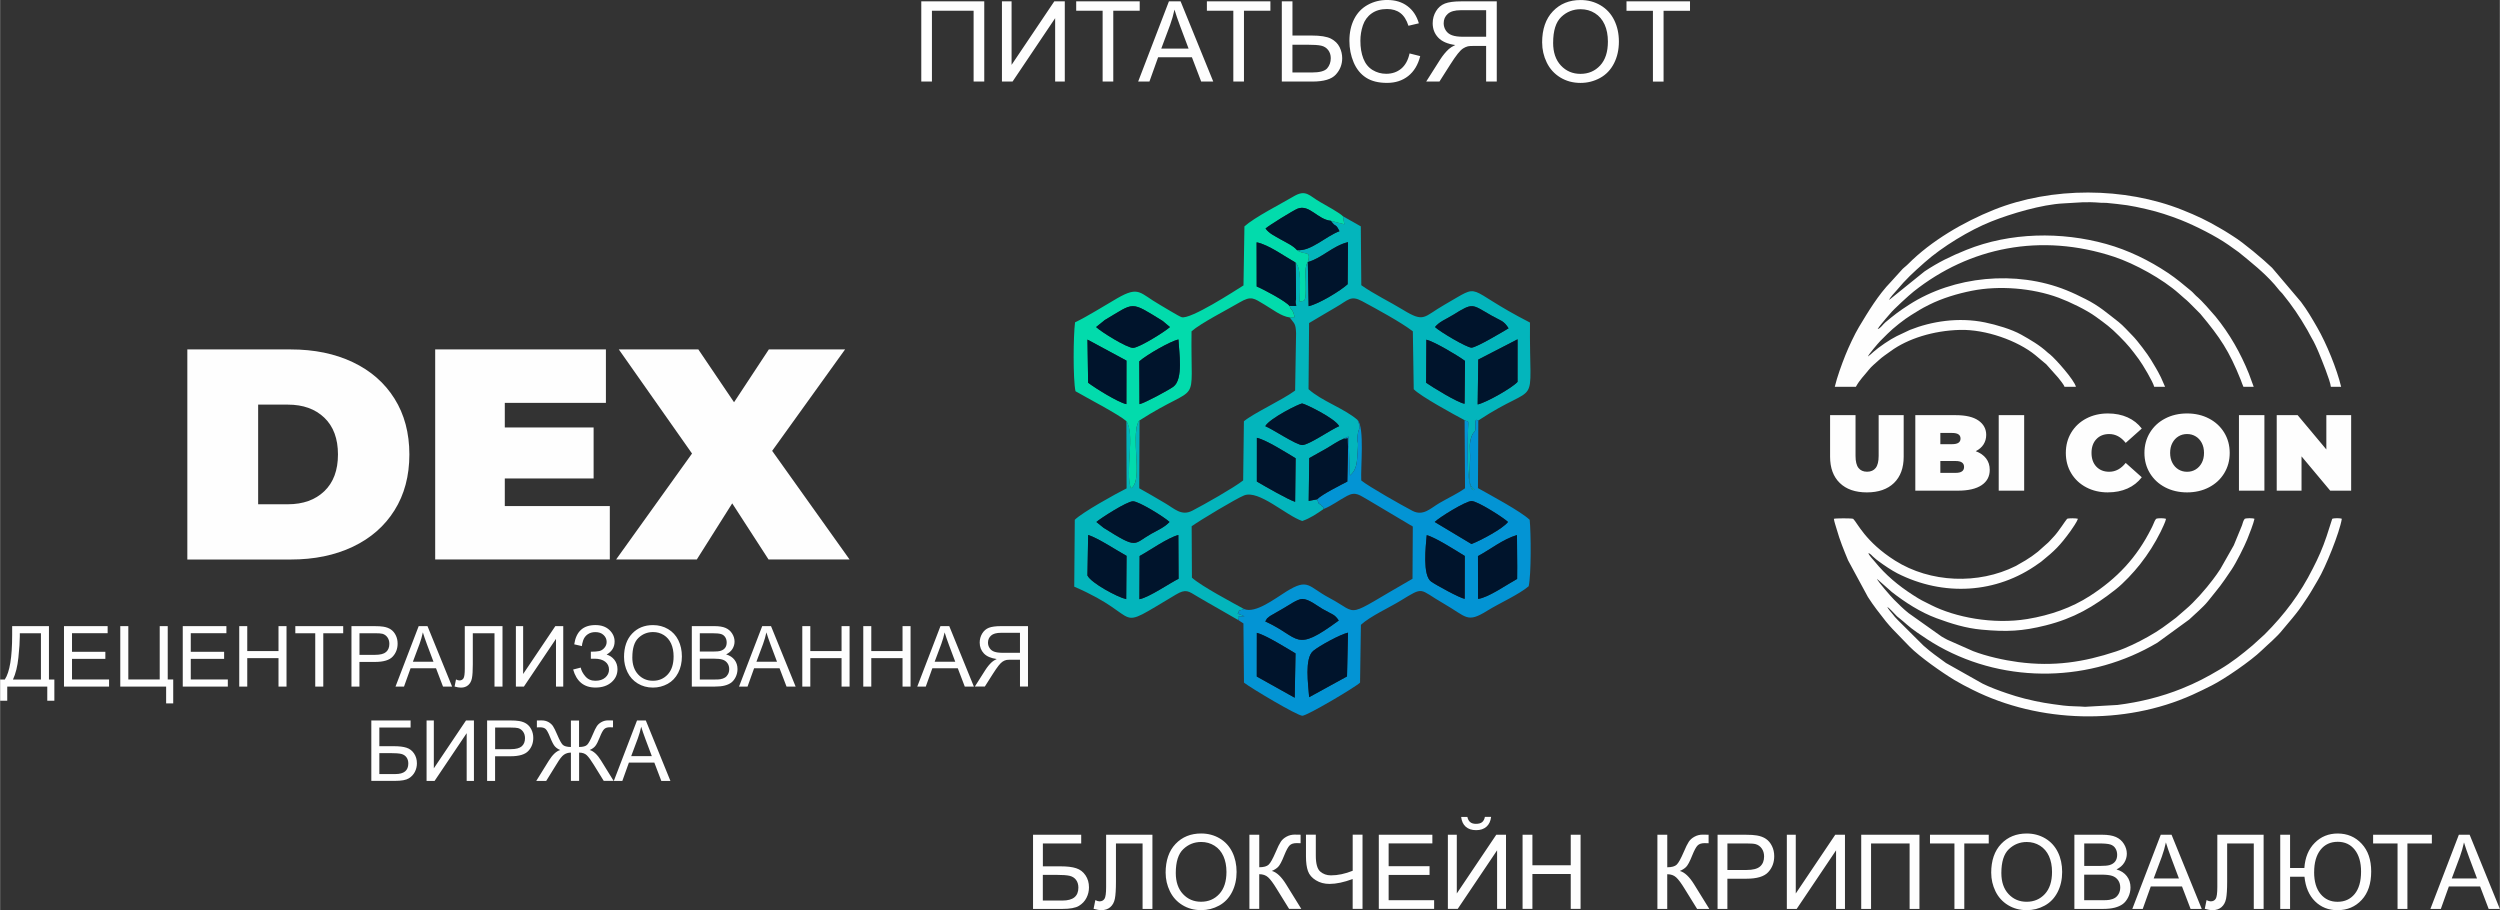<?xml version="1.0" encoding="UTF-8"?>
<!DOCTYPE svg PUBLIC "-//W3C//DTD SVG 1.1//EN" "http://www.w3.org/Graphics/SVG/1.1/DTD/svg11.dtd">
<!-- Creator: CorelDRAW -->
<svg xmlns="http://www.w3.org/2000/svg" xml:space="preserve" width="2.777in" height="1.011in" version="1.1" style="shape-rendering:geometricPrecision; text-rendering:geometricPrecision; image-rendering:optimizeQuality; fill-rule:evenodd; clip-rule:evenodd"
viewBox="0 0 1016.61 370.15"
 xmlns:xlink="http://www.w3.org/1999/xlink"
 xmlns:xodm="http://www.corel.com/coreldraw/odm/2003">
 <rect x="0" y="0" width="1016.61" height="370.15" fill="#333333" stroke="none"/>
 <defs>
  <style type="text/css">
   <![CDATA[
    .fil5 {fill:#FEFEFE}
    .fil3 {fill:#00142C}
    .fil2 {fill:#02DBAC}
    .fil1 {fill:#0394D4}
    .fil0 {fill:#03B5BC}
    .fil4 {fill:#FEFEFE;fill-rule:nonzero}
   ]]>
  </style>
 </defs>
 <g id="Layer_x0020_1">
  <g id="_2164604221440">
   <path class="fil0" d="M442.48 217.56c4.15,1.32 11.54,6.27 15.62,8.5l-0.14 17.6c-3.43,-0.72 -14.23,-6.51 -15.76,-9.6l0.29 -16.5zm20.93 8.56c4.01,-2.16 11.35,-7.39 15.75,-8.54l0.09 17.79c-3.61,1.79 -12.05,7.6 -15.92,8.32l0.08 -17.57zm-17.59 -13.84c1.43,-1.29 12.38,-8.41 14.9,-8.41 2.44,0.01 13.03,6.61 14.84,8.41 -1.91,2.09 -4.63,3.24 -7.41,4.8 -7.53,4.23 -5.25,6.47 -19.38,-2.42l-2.95 -2.38zm65.28 -34.22c3.88,0.87 11.78,5.94 15.76,8.31l-0.2 17.72c-3.02,-0.98 -12.34,-6.37 -15.57,-8.25l0.01 -17.78zm3.41 -4.75c1.73,-3.13 13.86,-9.23 15.04,-9.22 0.89,0.01 13.24,5.9 15.02,9.21 -3.36,1.36 -12.25,7.66 -15.02,7.68 -2.42,0.02 -12.04,-6.46 -15.04,-7.68zm65.52 -35.17c3.01,0.7 12.49,6.26 15.71,8.63l-0.18 17.42c-2.74,-0.38 -12.88,-6.62 -15.64,-8.54l0.1 -17.51zm37.08 -0.15l-0.01 17.31c-2.01,2.3 -12.49,8.33 -16.21,9.18l0.24 -18.25 15.97 -8.24zm-33.57 -4.99c1.83,-2.25 4.37,-3.09 7.32,-4.92 8.34,-5.15 7.48,-4.4 15.64,0.24 3.83,2.18 4.93,1.97 6.96,5.18 -2.01,1.21 -13.13,7.88 -15.07,7.87 -1.99,-0.01 -13.1,-6.63 -14.85,-8.38zm-51.72 -26.44c5.64,-1.51 10.21,-6.66 16.34,-8.09l-0.14 17.1c-2.81,2.6 -11.6,7.98 -15.87,8.94l-0.33 -17.96zm9.39 -16.77c2.05,3 1.76,0.68 3.48,4.23 -5.57,2.04 -11.77,8.37 -17.27,7.68 2.89,2.36 5.97,-0.26 4.41,4.86 -1.35,1.87 -0.87,5.52 -0.84,8.14 0.12,8.96 -0.36,7.34 -2.49,7.99 0.01,-4.21 0.76,-11.36 -0.9,-14.89 -0.06,-0.13 -0.33,-0.22 -0.38,-0.53 -0.05,-0.31 -0.27,-0.34 -0.41,-0.51 0.2,3.29 0.11,6.43 0.19,9.71 0.01,0.45 0.04,5.21 0.02,5.25 -0.84,2.93 2.01,2.79 -2.67,2.66 1.02,2.62 1.06,0.56 2.14,4.62l-2.04 0.1c1.82,2.62 2.44,2.17 2.59,6.44l-0.39 23.3c-5.38,3.94 -16.95,9.22 -20.83,12.49l-0.3 24.05c-3.71,2.95 -15.93,9.86 -20.7,12.32 -4.45,2.3 -7.27,-0.87 -11.15,-3.11 -3.52,-2.04 -7.17,-4.26 -10.41,-6.01l0.12 -27.6c-0.69,0.91 -0.5,0.34 -1.01,2.16 -0.86,3.01 0.07,-1.29 -0.32,1.63 -1.09,8.16 2.21,21.38 -2.18,23.83 -2.47,-6.99 1.84,-21.73 -1.84,-27.36l0.08 27.38c-4.31,2.14 -18.16,9.82 -21.07,12.79l-0.22 27.18c29.52,12.76 14.53,19.12 41.33,3.23 4.15,-2.46 5.07,-1.41 8.82,0.82 5.36,3.19 11.3,6.43 16.57,9.55 0.96,-2.44 -1.52,-1.31 2.53,-1.54 -4.7,-1.98 -2.18,-0.16 -2.31,-2.25l2.13 -0.7c-4.64,-2.57 -17.45,-9.34 -21.21,-12.77l-0.11 -20.91c3.65,-2.58 17.93,-11.16 21.28,-12.52 5.99,-2.44 17.03,8.12 23.69,10.39 3.31,-1.13 6.01,-3.01 8.74,-4.9 -0.67,-1.98 -0.2,-0.3 -1.03,-1.47 -1.59,-2.23 0.13,1.99 -1.7,-2.44l-3.39 0.64 0.23 -17.41c1.97,-1.16 5.04,-2.77 7.19,-4.04 2.21,-1.3 4.46,-2.89 6.82,-3.87l1.96 -0.88 0.54 15.87c3.07,-2.52 2.89,-5.66 3.25,-11.02 0.28,-4.08 -0.51,-1.64 -0.08,-5.41 0.41,-3.61 1.59,-2 -0.02,-6.16 -5.53,-4.79 -14.61,-7.67 -19.95,-12.53l0.23 -26.89c3.6,-2.08 7.13,-4.3 10.92,-6.45 5.05,-2.87 5.93,-4.98 10.65,-2.44 5.74,3.09 15.86,8.57 20.62,12.26l0.36 23.52c2.52,2.78 16.74,10.52 20.66,12.59 2.25,1.35 1.44,-1.33 1.29,7.43 -0.06,3.61 -0.6,22.52 2.75,20.92 -2.03,-1.49 -1.99,-2.89 -2,-6.02 -0.01,-2.59 0.22,-5.26 0.2,-7.92 -0.02,-3.02 -0.42,-4.82 0.55,-7.62 1.14,-3.26 1.91,-0.4 1.6,-6.32 0.17,-0.17 0.37,-0.84 0.42,-0.59l0.76 0.29c25.84,-17.07 20.71,-2.2 21.05,-39.85 -27.73,-14.18 -18.73,-16.4 -34.69,-7.29 -8.69,4.96 -8.11,7.52 -16.93,2.12 -5.27,-3.23 -11.8,-6.35 -16.98,-10.02l-0.2 -23.93 -7.26 -4.11 0.57 3.28 -5.48 -1.43z"/>
   <path class="fil1" d="M532.36 283.54c-0.33,-4.94 -1.99,-15.83 1.67,-18.84 2.55,-2.09 11.01,-6.71 14.14,-7.41l-0.41 17.8 -15.4 8.45zm-21.28 -26.17c3.73,0.93 12.45,6.45 15.73,8.36l-0.33 18.03 -15.43 -8.62 0.02 -17.77zm3.44 -4.64c1.28,-1.99 -0.01,-0.52 1.92,-2.18l5.48 -3.16c1.86,-1.02 5.64,-3.79 7.65,-3.79 2.64,-0.01 6.05,2.81 8.21,4.05 4.24,2.43 4.85,2.07 6.62,4.71 -18.32,13.47 -15.41,6.92 -29.88,0.38zm81.1 -9.19c-2.09,-0.35 -12,-5.82 -13.67,-7.04 -3.52,-2.58 -2.19,-14.24 -1.78,-18.86 3.25,0.73 12.48,6.61 15.49,8.47l-0.04 17.43zm5.4 -17.39c5.09,-2.7 10,-6.79 15.86,-8.56l0.1 12.98 -0.03 4.86c-3.59,1.95 -11.95,7.75 -15.9,8.13l-0.03 -17.41zm-17.6 -13.87c1.82,-1.84 12.56,-8.49 14.98,-8.51 2.45,-0.02 13.29,6.94 14.82,8.51 -2.11,2.76 -11.11,7.52 -14.84,8.97l-14.96 -8.97zm-36.99 -33.88c2.47,0.36 1.18,-1.85 1.76,3.26l-0.3 14.19c-2.4,1.25 -10.33,5.2 -12.31,7.23 1.83,4.43 0.11,0.21 1.7,2.44 0.83,1.16 0.36,-0.51 1.03,1.47 3.5,-1.43 5.89,-3.4 9.51,-5.33 3.63,-1.94 5.17,-0.13 8.83,1.85l17.04 10.14c0.08,-0.16 0.34,0.3 0.83,0.47l-0.12 21.26c-28.73,16.41 -20.87,14.64 -33.85,7.77 -8.68,-4.6 -8.39,-8.21 -17.53,-2.54 -4.62,2.87 -12.48,8.98 -17.09,7.09l-2.13 0.7c0.13,2.1 -2.39,0.27 2.31,2.25 -4.05,0.23 -1.57,-0.9 -2.53,1.54l2.06 1.36 0.22 24.07c2.88,2.24 21.61,13.43 23.75,13.47 1.87,0.03 21.48,-11.56 23.46,-13.47l0.35 -23.52c3.75,-3.45 11.56,-7.01 16.05,-9.76 9.92,-6.06 7.31,-4.79 17.56,1.1 9.54,5.49 9.43,8.13 17.84,2.9 4.87,-3.02 12.77,-6.52 16.78,-9.92 1.07,-4.87 0.94,-21.67 0.41,-27.01 -3.6,-3.45 -16.14,-10.14 -21.04,-12.9l0.14 -27.47 -0.76 -0.29c-0.04,-0.26 -0.25,0.42 -0.42,0.59 0.31,5.92 -0.46,3.06 -1.6,6.32 -0.97,2.8 -0.57,4.6 -0.55,7.62 0.02,2.66 -0.21,5.33 -0.2,7.92 0.01,3.13 -0.03,4.53 2,6.02 -3.35,1.6 -2.81,-17.31 -2.75,-20.92 0.15,-8.76 0.96,-6.09 -1.29,-7.43l0.17 27.71c-2.93,2.14 -6.69,3.84 -10.36,5.98 -3.72,2.16 -6.62,5.51 -11.08,3.17 -4.33,-2.28 -17.71,-9.83 -20.76,-12.32 -0.3,-5.4 1.4,-21.47 -1.48,-24.6 1.61,4.16 0.43,2.55 0.02,6.16 -0.43,3.77 0.36,1.33 0.08,5.41 -0.36,5.36 -0.18,8.5 -3.25,11.02l-0.54 -15.87 -1.96 0.88z"/>
   <path class="fil2" d="M463.37 164.37l-0.08 -17.42c2.81,-2.52 12.52,-8.15 15.91,-8.89 0.23,5.09 2.08,16.15 -2.08,19.21 -1.76,1.29 -11.45,6.56 -13.75,7.1zm-20.9 -8.71l-0.26 -17.55 15.85 8.54 -0.03 17.7c-3.4,-0.7 -12.68,-6.52 -15.56,-8.7zm6.76 -25.48c12.39,-7.31 10.14,-7.89 23.53,0.33l2.99 2.5c-1.99,1.84 -12.58,8.46 -15.01,8.46 -2.57,0 -13.23,-6.68 -15.01,-8.46l3.51 -2.83zm8.79 41.06c3.68,5.63 -0.62,20.37 1.84,27.36 4.39,-2.44 1.1,-15.67 2.18,-23.83 0.39,-2.92 -0.54,1.39 0.32,-1.63 0.52,-1.82 0.32,-1.25 1.01,-2.16 25.54,-16.37 20.69,-3.7 21.16,-36.24 3.69,-3.3 14.92,-9.01 19.43,-11.69 4.99,-2.96 5.94,-1.68 10.25,0.84 3.33,1.95 6.71,4.72 10.22,5.21l2.04 -0.1c-1.09,-4.06 -1.13,-2 -2.14,-4.62 -1.39,-1.82 -10.29,-6.62 -13.31,-7.87l-0.03 -17.96c4.66,0.81 12.01,6.11 15.8,8.21 0.14,0.17 0.36,0.2 0.41,0.51 0.05,0.3 0.32,0.4 0.38,0.53 1.66,3.54 0.91,10.69 0.9,14.89 2.13,-0.65 2.61,0.97 2.49,-7.99 -0.03,-2.62 -0.51,-6.27 0.84,-8.14 1.56,-5.13 -1.52,-2.5 -4.41,-4.86 -1.72,-1.95 -4.28,-2.97 -6.61,-4.33 -2.27,-1.33 -4.79,-2.44 -6.17,-4.44 1.37,-1.25 11.44,-7.46 13.07,-8.08 4.78,-1.82 8.05,4.39 13.5,4.95l5.48 1.43 -0.57 -3.28c-1.2,-1.3 -6.89,-4.44 -9.25,-5.78 -4.48,-2.54 -5.75,-5.3 -10.77,-2.32 -5.23,3.1 -15.87,8.48 -20.04,12.21l-0.38 24.01c-3.43,2.15 -21.67,14.03 -25.19,12.91 -1.17,-0.37 -7.03,-4 -8.89,-5.07 -8.23,-4.71 -8.26,-7.8 -17.32,-2.58 -5.59,3.22 -11.98,7.31 -17.11,9.76 -0.7,5.31 -0.86,23.02 0.18,28.01 4.49,2.63 17.46,9.35 20.69,12.15z"/>
   <path class="fil3" d="M463.37 164.37c2.29,-0.54 11.99,-5.81 13.75,-7.1 4.16,-3.06 2.31,-14.12 2.08,-19.21 -3.39,0.73 -13.1,6.37 -15.91,8.89l0.08 17.42z"/>
   <path class="fil3" d="M527.41 101.71c5.5,0.69 11.7,-5.63 17.27,-7.68 -1.72,-3.55 -1.42,-1.23 -3.48,-4.23 -5.46,-0.56 -8.72,-6.77 -13.5,-4.95 -1.63,0.62 -11.69,6.83 -13.07,8.08 1.38,2 3.89,3.11 6.17,4.44 2.33,1.36 4.89,2.38 6.61,4.33z"/>
   <path class="fil3" d="M445.72 133.01c1.78,1.78 12.44,8.46 15.01,8.46 2.43,0 13.03,-6.62 15.01,-8.46l-2.99 -2.5c-13.39,-8.22 -11.15,-7.64 -23.53,-0.33l-3.51 2.83z"/>
   <path class="fil3" d="M601.14 146.24l-0.24 18.25c3.72,-0.86 14.2,-6.88 16.21,-9.18l0.01 -17.31 -15.97 8.24z"/>
   <path class="fil3" d="M531.82 106.57l0.33 17.96c4.26,-0.96 13.05,-6.34 15.87,-8.94l0.14 -17.1c-6.13,1.43 -10.7,6.58 -16.34,8.09z"/>
   <path class="fil3" d="M524.34 124.39c4.68,0.13 1.83,0.27 2.67,-2.66 0.01,-0.04 -0.01,-4.8 -0.02,-5.25 -0.08,-3.28 0.01,-6.41 -0.19,-9.71 -3.79,-2.1 -11.14,-7.4 -15.8,-8.21l0.03 17.96c3.02,1.25 11.92,6.04 13.31,7.87z"/>
   <path class="fil3" d="M601.02 226.15l0.03 17.41c3.95,-0.37 12.31,-6.18 15.9,-8.13l0.03 -4.86 -0.1 -12.98c-5.86,1.77 -10.76,5.85 -15.86,8.56z"/>
   <path class="fil3" d="M463.42 226.12l-0.08 17.57c3.87,-0.72 12.31,-6.53 15.92,-8.32l-0.09 -17.79c-4.39,1.15 -11.74,6.38 -15.75,8.54z"/>
   <path class="fil3" d="M532.36 283.54l15.4 -8.45 0.41 -17.8c-3.13,0.69 -11.59,5.31 -14.14,7.41 -3.66,3.01 -2.01,13.9 -1.67,18.84z"/>
   <path class="fil3" d="M583.54 133.01c1.75,1.75 12.86,8.37 14.85,8.38 1.94,0.01 13.07,-6.66 15.07,-7.87 -2.03,-3.22 -3.14,-3.01 -6.96,-5.18 -8.15,-4.65 -7.3,-5.4 -15.64,-0.24 -2.95,1.82 -5.5,2.66 -7.32,4.92z"/>
   <path class="fil3" d="M514.52 252.73c14.46,6.54 11.56,13.09 29.88,-0.38 -1.77,-2.64 -2.38,-2.27 -6.62,-4.71 -2.16,-1.24 -5.57,-4.06 -8.21,-4.05 -2.01,0.01 -5.79,2.78 -7.65,3.79l-5.48 3.16c-1.93,1.66 -0.63,0.19 -1.92,2.18z"/>
   <path class="fil3" d="M442.2 234.06c1.53,3.09 12.33,8.88 15.76,9.6l0.14 -17.6c-4.08,-2.23 -11.47,-7.18 -15.62,-8.5l-0.29 16.5z"/>
   <path class="fil3" d="M511.09 195.84c3.22,1.89 12.55,7.28 15.57,8.25l0.2 -17.72c-3.98,-2.37 -11.88,-7.44 -15.76,-8.31l-0.01 17.78z"/>
   <path class="fil3" d="M579.93 155.66c2.76,1.92 12.9,8.15 15.64,8.54l0.18 -17.42c-3.22,-2.37 -12.7,-7.93 -15.71,-8.63l-0.1 17.51z"/>
   <path class="fil3" d="M595.62 243.55l0.04 -17.43c-3.01,-1.86 -12.23,-7.74 -15.49,-8.47 -0.4,4.62 -1.74,16.28 1.78,18.86 1.67,1.22 11.57,6.69 13.67,7.04z"/>
   <path class="fil3" d="M583.42 212.28l14.96 8.97c3.73,-1.45 12.74,-6.21 14.84,-8.97 -1.53,-1.57 -12.37,-8.53 -14.82,-8.51 -2.42,0.02 -13.15,6.67 -14.98,8.51z"/>
   <path class="fil3" d="M445.83 212.28l2.95 2.38c14.13,8.89 11.85,6.65 19.38,2.42 2.78,-1.56 5.5,-2.7 7.41,-4.8 -1.81,-1.8 -12.4,-8.4 -14.84,-8.41 -2.52,-0.01 -13.47,7.12 -14.9,8.41z"/>
   <path class="fil3" d="M514.51 173.32c2.99,1.21 12.62,7.69 15.04,7.68 2.77,-0.02 11.66,-6.32 15.02,-7.68 -1.78,-3.31 -14.13,-9.2 -15.02,-9.21 -1.18,-0.01 -13.31,6.09 -15.04,9.22z"/>
   <path class="fil3" d="M511.06 275.14l15.43 8.62 0.33 -18.03c-3.28,-1.92 -12.01,-7.43 -15.73,-8.36l-0.02 17.77z"/>
   <path class="fil3" d="M535.57 203.08c1.98,-2.03 9.91,-5.98 12.31,-7.23l0.3 -14.19c-0.58,-5.11 0.72,-2.91 -1.76,-3.26 -2.37,0.98 -4.61,2.57 -6.82,3.87 -2.15,1.27 -5.22,2.88 -7.19,4.04l-0.23 17.41 3.39 -0.64z"/>
   <path class="fil3" d="M442.47 155.66c2.88,2.17 12.16,8 15.56,8.7l0.03 -17.7 -15.85 -8.54 0.26 17.55z"/>
  </g>
  <path class="fil4" d="M374.62 0.55l25.61 0 0 32.62 -4.33 0 0 -28.8 -16.95 0 0 28.8 -4.33 0 0 -32.62zm32.8 0l3.92 0 0 25.83 17.37 -25.83 4.27 0 0 32.62 -3.92 0 0 -25.77 -17.32 25.77 -4.32 0 0 -32.62zm40.95 32.62l0 -28.8 -10.75 0 0 -3.83 25.83 0 0 3.83 -10.75 0 0 28.8 -4.33 0zm14.45 0l12.51 -32.62 4.75 0 13.28 32.62 -4.91 0 -3.77 -9.89 -13.74 0 -3.54 9.89 -4.58 0zm9.39 -13.4l11.12 0 -3.4 -9.04c-1.02,-2.75 -1.8,-5.02 -2.34,-6.81 -0.45,2.13 -1.05,4.22 -1.8,6.28l-3.58 9.58zm29.31 13.4l0 -28.8 -10.75 0 0 -3.83 25.83 0 0 3.83 -10.75 0 0 28.8 -4.33 0zm19.72 -32.62l4.33 0 0 13.9 7.77 0c3.63,0 6.26,0.43 7.89,1.27 1.63,0.85 2.79,2 3.51,3.45 0.71,1.46 1.06,2.96 1.06,4.5 0,2.53 -0.86,4.75 -2.58,6.64 -1.72,1.91 -4.91,2.86 -9.6,2.86l-12.38 0 0 -32.62zm4.33 28.93l7.88 0c3.2,0 5.28,-0.57 6.25,-1.7 0.96,-1.13 1.45,-2.51 1.45,-4.11 0,-1.3 -0.35,-2.41 -1.06,-3.32 -0.7,-0.91 -1.64,-1.5 -2.81,-1.77 -1.17,-0.27 -3.15,-0.4 -5.95,-0.4l-5.77 0 0 11.3zm47.63 -7.75l4.33 1.09c-0.9,3.55 -2.53,6.24 -4.88,8.1 -2.35,1.86 -5.22,2.79 -8.61,2.79 -3.51,0 -6.36,-0.71 -8.57,-2.15 -2.2,-1.43 -3.87,-3.5 -5.02,-6.21 -1.15,-2.72 -1.72,-5.63 -1.72,-8.74 0,-3.39 0.65,-6.36 1.94,-8.89 1.3,-2.53 3.14,-4.45 5.54,-5.76 2.39,-1.31 5.03,-1.97 7.9,-1.97 3.27,0 6.01,0.83 8.22,2.49 2.23,1.66 3.77,3.99 4.65,7l-4.24 1c-0.75,-2.37 -1.85,-4.1 -3.29,-5.18 -1.44,-1.09 -3.24,-1.63 -5.42,-1.63 -2.5,0 -4.59,0.6 -6.27,1.8 -1.68,1.2 -2.86,2.82 -3.54,4.84 -0.68,2.03 -1.02,4.12 -1.02,6.27 0,2.77 0.4,5.19 1.21,7.26 0.81,2.07 2.06,3.61 3.76,4.64 1.7,1.03 3.54,1.53 5.52,1.53 2.41,0 4.45,-0.7 6.12,-2.09 1.67,-1.4 2.8,-3.46 3.39,-6.21zm35.46 11.44l0 -32.62 -14.46 0c-2.91,0 -5.11,0.3 -6.62,0.88 -1.51,0.59 -2.72,1.62 -3.62,3.1 -0.9,1.48 -1.36,3.12 -1.36,4.91 0,2.32 0.75,4.27 2.25,5.85 1.5,1.59 3.8,2.59 6.93,3.02 -1.15,0.55 -2.01,1.09 -2.61,1.63 -1.26,1.15 -2.45,2.6 -3.57,4.34l-5.64 8.89 5.39 0 4.31 -6.79c1.25,-1.97 2.29,-3.46 3.11,-4.5 0.82,-1.04 1.55,-1.76 2.19,-2.18 0.64,-0.41 1.3,-0.7 1.97,-0.87 0.49,-0.1 1.28,-0.15 2.4,-0.15l5 0 0 14.49 4.33 0zm-4.33 -18.22l-9.26 0c-1.97,0 -3.51,-0.2 -4.62,-0.62 -1.11,-0.4 -1.95,-1.06 -2.52,-1.96 -0.58,-0.9 -0.86,-1.87 -0.86,-2.92 0,-1.54 0.55,-2.82 1.67,-3.81 1.12,-0.99 2.88,-1.49 5.29,-1.49l10.31 0 0 10.8zm22.78 2.35c0,-5.41 1.46,-9.64 4.37,-12.7 2.91,-3.06 6.66,-4.59 11.26,-4.59 3.01,0 5.72,0.72 8.15,2.16 2.42,1.44 4.26,3.44 5.53,6.01 1.27,2.57 1.91,5.48 1.91,8.74 0,3.3 -0.67,6.27 -2,8.87 -1.34,2.61 -3.23,4.59 -5.67,5.92 -2.45,1.34 -5.1,2.01 -7.93,2.01 -3.08,0 -5.82,-0.74 -8.24,-2.22 -2.41,-1.48 -4.25,-3.5 -5.5,-6.07 -1.25,-2.56 -1.87,-5.27 -1.87,-8.13zm4.47 0.08c0,3.93 1.06,7.02 3.17,9.27 2.11,2.26 4.76,3.39 7.95,3.39 3.25,0 5.91,-1.14 8.02,-3.42 2.1,-2.28 3.14,-5.51 3.14,-9.71 0,-2.65 -0.45,-4.97 -1.34,-6.94 -0.9,-1.97 -2.21,-3.51 -3.93,-4.59 -1.73,-1.09 -3.67,-1.63 -5.82,-1.63 -3.05,0 -5.68,1.05 -7.88,3.14 -2.2,2.1 -3.3,5.59 -3.3,10.49zm40.59 15.8l0 -28.8 -10.75 0 0 -3.83 25.83 0 0 3.83 -10.75 0 0 28.8 -4.33 0z"/>
  <g id="_2164604251776">
   <path class="fil5" d="M952.37 211c-0.7,-0.35 -3.27,-0.33 -3.94,0l-2.29 7.12c-0.78,2.37 -1.62,4.48 -2.57,6.73 -0.95,2.26 -1.93,4.16 -3,6.29 -5.11,10.22 -11.45,18.69 -19.62,26.86l-4.87 4.43c-4.32,3.65 -8.45,6.93 -13.39,9.85 -5.26,3.12 -9.48,5.37 -15.47,7.78 -8.26,3.32 -17.07,5.51 -26.13,6.64l-13.17 0.75c-2.71,-0.23 -6.03,-0.16 -8.78,-0.51 -6.23,-0.79 -9.6,-1.28 -15.78,-2.82 -2.59,-0.64 -4.74,-1.34 -7.15,-2.14 -3.02,-1.01 -7.2,-2.56 -9.98,-3.96l-14.87 -8.38c-3.63,-2.67 -5.91,-4.19 -9.18,-7.09l-10.48 -10.44c-0.39,-0.49 -0.72,-0.71 -1.13,-1.2 -0.37,-0.44 -0.68,-0.86 -1.03,-1.3 -0.53,-0.66 -1.87,-2.11 -2.06,-2.82 1.08,0.72 2.73,2.64 3.77,3.67 0.46,0.46 0.49,0.45 1.01,0.85 2.47,1.92 3.73,3.41 7.21,5.81 3.22,2.21 5.6,3.84 9.08,5.79 27.58,15.43 61.87,14.49 88.79,-1.54l12.91 -9.4c2.33,-2.22 5.72,-5.05 7.65,-7.46 5.21,-6.53 4.75,-5.67 9.63,-12.91 1.83,-2.72 5.18,-9.39 6.34,-12.26 0.85,-2.09 2.57,-6.49 2.94,-8.34 -0.69,-0.34 -3.29,-0.33 -3.97,0 -0.62,0.79 -0.78,1.67 -1.12,2.7l-3.32 8.07 -5.47 9.64c-0.99,1.54 -1.97,2.89 -3.08,4.36 -2.79,3.72 -7.43,9.04 -10.99,12.02l-3.99 3.45c-4.24,3.16 -6.38,4.93 -11.35,7.71 -3.98,2.23 -8.66,4.55 -13.06,6 -13.05,4.32 -25.18,6.23 -39.71,4.31 -5.84,-0.77 -12.93,-2.36 -18.33,-4.44l-10.48 -4.63c-0.88,-0.44 -1.58,-0.87 -2.39,-1.33l-13.46 -9.55c-2.27,-1.82 -3.91,-3.51 -5.9,-5.48 -1.1,-1.09 -6.65,-7.43 -6.91,-8.43l6.04 5.35c5.44,4.25 11.67,8.26 18.16,10.66 5.94,2.19 11.84,4.06 18.35,4.66 10.26,0.95 16.59,0.65 26.11,-1.74 11.47,-2.89 19.38,-7.52 28.39,-14.6 3.32,-2.61 7.28,-6.86 9.96,-10.26 3.34,-4.25 5.98,-8.44 8.38,-13.24 0.6,-1.2 2,-4.18 2.18,-5.23 -0.72,-0.3 -3.3,-0.36 -4.04,0 -0.5,0.62 -0.75,1.23 -1.01,1.89 -0.33,0.83 -0.6,1.33 -0.96,2.06 -5.93,11.83 -13.88,20.25 -24.92,27.38 -7.47,4.83 -16.11,7.86 -25.45,9.41 -14.1,2.33 -29.46,-0.77 -39.12,-5.65 -3.53,-1.78 -4,-1.89 -7.48,-4.14 -5.86,-3.78 -11.09,-8.11 -15.49,-13.56 -0.67,-0.83 -2.33,-2.47 -2.59,-3.45 0.98,0.26 1.44,1.11 2.23,1.73 0.46,0.36 0.58,0.53 0.99,0.86 0.37,0.3 0.83,0.62 1.2,0.9 1.8,1.35 5.16,3.61 7.36,4.73 18.65,9.46 40.33,8.35 57.35,-3.93 0.5,-0.36 0.77,-0.49 1.23,-0.87 5.44,-4.4 7.51,-6.42 11.83,-12.35 0.83,-1.14 2.66,-3.86 3.04,-5.02 -0.54,-0.25 -3.8,-0.31 -4.41,0 -0.7,0.74 -3.49,5.24 -5.45,7.27 -1.33,1.37 -1.9,2.19 -3.12,3.16l-3.32 2.96c-1.73,1.36 -3.15,2.39 -5.06,3.54l-3.98 2.29c-15.17,7.59 -34.7,6.83 -49.01,-2.2 -12.16,-7.68 -15.38,-15.44 -17.07,-17.01 -0.54,-0.27 -7.32,-0.26 -7.85,0 0.18,1.27 0.74,2.81 1.16,4.28 1.28,4.52 2.85,8.32 4.61,12.58l8.08 14.93c2.51,3.91 4.53,6.36 7.29,9.91 0.91,1.17 1.75,2.01 2.71,3.1l6.97 7.2c4.1,4.15 13.26,10.58 18.26,13.58 2.45,1.47 4.77,2.66 7.41,3.98 27.02,13.52 61.61,14.48 89.32,2.01 1.31,-0.59 2.69,-1.22 3.95,-1.85 1.31,-0.65 2.5,-1.25 3.88,-1.93 5.34,-2.67 16.12,-10.16 20.24,-14.16 2.58,-2.51 6.32,-5.53 8.76,-8.67l3.82 -4.55c0.47,-0.59 0.86,-1.06 1.35,-1.67 1.76,-2.16 3.23,-4.44 4.81,-6.81 1.6,-2.39 2.79,-4.66 4.28,-7.11 3.04,-5.04 8.79,-19.24 9.68,-24.82z"/>
   <path class="fil5" d="M746.11 157.3l8.6 0c1.64,-2.99 3.53,-4.69 5.21,-6.86 1.14,-1.47 2.77,-2.71 4.14,-3.99 1.37,-1.29 3.24,-2.49 4.76,-3.61 6.99,-5.15 17.49,-8.4 28.22,-8.67 10.54,-0.27 23.41,4.38 30.58,10.2l4.55 3.82 4.82 5.41c0.61,0.8 2.32,2.82 2.56,3.7l4.65 0.01c-0.66,-2.77 -8.15,-11.19 -10.53,-13.17 -0.47,-0.39 -0.55,-0.38 -1.03,-0.82 -3.12,-2.91 -7,-5.15 -10.68,-7.22 -3.89,-2.19 -10.14,-4.03 -14.77,-4.98 -10.75,-2.2 -21.73,-0.45 -30.52,3.06l-5.37 2.54c-2.65,1.3 -7.26,4.43 -9.43,6.37 -0.72,0.64 -1.51,1.41 -2.27,1.91 0.22,-0.81 4.24,-5.52 5.05,-6.34 1.03,-1.02 1.89,-1.87 2.91,-2.9 2.4,-2.41 6.83,-5.91 9.6,-7.6 3.12,-1.89 3.68,-2.39 7.38,-4.24 5.3,-2.65 11.49,-4.51 17.34,-5.67 11.06,-2.2 24.62,-1.13 35.32,2.84 4.51,1.68 11.34,4.96 15.21,7.8 4.04,2.97 5.62,4.01 9.4,7.8 3.71,3.71 5,5.4 7.99,9.44 1.54,2.07 5.76,9.17 6.24,11.18l4.42 0c-0.61,-1.24 -1.05,-2.56 -1.7,-3.86 -1.65,-3.3 -2.34,-4.26 -4.03,-7.12 -1.28,-2.17 -5.55,-7.86 -7.45,-9.75 -1.76,-1.75 -3.86,-4.19 -5.74,-5.65 -4.57,-3.54 -7.9,-6.54 -13.46,-9.32 -2.69,-1.35 -4.91,-2.44 -7.79,-3.6 -20.49,-8.25 -45.8,-5.74 -63.9,5.89 -4.21,2.71 -6.07,4.16 -9.74,7.23 -0.95,0.8 -1.9,2.4 -3.09,2.72 0.63,-1.2 2.36,-3.02 3.25,-4.19 0.59,-0.77 1.07,-1.14 1.73,-1.99 1.42,-1.84 7.93,-7.73 9.69,-9.13 22.65,-17.96 51.67,-23.97 81.46,-14.12 8.44,2.79 19.78,9.05 26.41,14.96l2.1 1.85c0.84,0.71 1.18,0.97 1.97,1.75 0.67,0.68 1.18,1.18 1.86,1.86l2.78 2.8c8.13,9.72 11.71,15.12 16.41,26.82 0.36,0.91 0.72,2.08 1.1,2.85l4.18 -0.01 -1.93 -5.26c-3.36,-8.4 -7.89,-16.34 -13.61,-23.34 -1.26,-1.54 -6.01,-6.86 -7.14,-7.73 -1.09,-0.84 -1.84,-1.89 -2.72,-2.62 -3.02,-2.52 -6.12,-5.12 -9.41,-7.32 -7.68,-5.14 -16.22,-9.31 -25.15,-11.8 -18.25,-5.1 -39.09,-4.78 -56.88,2.39 -6.35,2.56 -11.35,4.99 -17.03,8.76l-14.41 11.62c0.25,-0.93 2.36,-3.09 2.95,-3.79 4.25,-5.05 6.57,-7.1 11.51,-11.5 7.16,-6.38 18.34,-13.15 27.07,-16.62 8.06,-3.21 20.65,-6.95 29.36,-7.37 6.59,-0.32 8.64,-0.79 15.35,-0.25 0.75,0.06 1.52,-0.04 2.28,0.05 2.76,0.3 5.55,0.53 8.34,0.96 4.04,0.62 11.04,2.23 14.85,3.51 2.45,0.82 4.65,1.55 6.86,2.44 5.99,2.39 14.22,6.52 19.52,10.22 0.47,0.33 0.9,0.64 1.36,0.97l2.72 1.93c5.07,4.13 10.19,8.18 14.54,13.12l2.1 2.54c0.41,0.49 0.74,0.71 1.13,1.19 4.13,5.1 6.93,9.23 10.2,14.9 0.56,0.97 1.05,2.04 1.63,3.02 0.56,0.96 1.14,1.97 1.61,3.04 0.5,1.12 0.97,2.08 1.43,3.22 0.93,2.28 4.63,11.22 4.85,13.73l4.18 0c-1.74,-7.29 -5.95,-17.59 -9.75,-24.17 -2.15,-3.73 -4,-6.93 -6.59,-10.38l-11.73 -13.84c-3.59,-3.45 -11.67,-10.26 -15.79,-12.8 -0.68,-0.42 -1.11,-0.69 -1.7,-1.09 -1.23,-0.82 -2.26,-1.39 -3.62,-2.19 -5.57,-3.27 -9.5,-5.1 -15.34,-7.44 -23.5,-9.4 -53.21,-9.51 -76.73,-0.07 -12.24,4.91 -25.5,12.6 -34.87,22.07 -1.01,1.03 -2,1.59 -2.88,2.7l-4.09 4.51c-5.14,5.28 -9.25,12.13 -13,18.37 -1.76,2.93 -4.18,8.09 -5.52,11.45 -1.57,3.94 -3.34,8.78 -4.32,12.87z"/>
   <path class="fil4" d="M759.18 200.25c-4.71,0 -8.38,-1.27 -11.01,-3.82 -2.63,-2.55 -3.95,-6.11 -3.95,-10.71l0 -16.89 10.35 0 0 16.58c0,2.25 0.4,3.89 1.21,4.91 0.8,1.02 1.97,1.53 3.49,1.53 1.52,0 2.68,-0.51 3.49,-1.53 0.8,-1.02 1.21,-2.66 1.21,-4.91l0 -16.58 10.18 0 0 16.89c0,4.59 -1.32,8.16 -3.95,10.71 -2.63,2.54 -6.3,3.82 -11.01,3.82zm44.27 -16.76c1.81,0.67 3.22,1.65 4.21,2.94 0.99,1.29 1.49,2.84 1.49,4.65 0,2.69 -1.11,4.77 -3.33,6.25 -2.22,1.48 -5.44,2.22 -9.65,2.22l-17.29 0 0 -30.71 16.41 0c4.1,0 7.19,0.73 9.28,2.19 2.09,1.46 3.14,3.41 3.14,5.84 0,1.43 -0.36,2.72 -1.08,3.86 -0.72,1.14 -1.78,2.06 -3.18,2.76zm-14.39 -7.41l0 4.56 4.83 0c2.25,0 3.38,-0.76 3.38,-2.28 0,-1.52 -1.13,-2.28 -3.38,-2.28l-4.83 0zm6.23 16.23c2.28,0 3.42,-0.8 3.42,-2.41 0,-1.61 -1.14,-2.41 -3.42,-2.41l-6.23 0 0 4.83 6.23 0zm17.51 -23.47l10.35 0 0 30.71 -10.35 0 0 -30.71zm44.4 31.41c-3.25,0 -6.17,-0.68 -8.77,-2.04 -2.6,-1.36 -4.64,-3.26 -6.12,-5.7 -1.48,-2.44 -2.22,-5.21 -2.22,-8.31 0,-3.1 0.74,-5.87 2.22,-8.31 1.48,-2.44 3.52,-4.34 6.12,-5.7 2.6,-1.36 5.53,-2.04 8.77,-2.04 2.98,0 5.65,0.53 7.99,1.58 2.34,1.05 4.27,2.57 5.79,4.56l-6.54 5.83c-1.9,-2.4 -4.14,-3.6 -6.71,-3.6 -2.16,0 -3.91,0.69 -5.22,2.08 -1.32,1.39 -1.97,3.25 -1.97,5.59 0,2.34 0.66,4.2 1.97,5.59 1.32,1.39 3.06,2.08 5.22,2.08 2.57,0 4.81,-1.2 6.71,-3.6l6.54 5.84c-1.52,1.99 -3.45,3.51 -5.79,4.56 -2.34,1.05 -5,1.58 -7.99,1.58zm32.2 0c-3.3,0 -6.27,-0.69 -8.91,-2.06 -2.63,-1.37 -4.69,-3.28 -6.19,-5.72 -1.49,-2.44 -2.24,-5.2 -2.24,-8.27 0,-3.07 0.75,-5.83 2.24,-8.27 1.49,-2.44 3.55,-4.35 6.19,-5.72 2.63,-1.37 5.6,-2.06 8.91,-2.06 3.31,0 6.27,0.69 8.91,2.06 2.63,1.37 4.69,3.28 6.19,5.72 1.49,2.44 2.24,5.2 2.24,8.27 0,3.07 -0.75,5.83 -2.24,8.27 -1.49,2.44 -3.55,4.35 -6.19,5.72 -2.63,1.37 -5.6,2.06 -8.91,2.06zm0 -8.38c1.29,0 2.45,-0.31 3.49,-0.94 1.04,-0.63 1.86,-1.52 2.48,-2.68 0.62,-1.16 0.92,-2.51 0.92,-4.06 0,-1.55 -0.31,-2.9 -0.92,-4.06 -0.61,-1.15 -1.44,-2.05 -2.48,-2.67 -1.04,-0.63 -2.2,-0.94 -3.49,-0.94 -1.29,0 -2.45,0.31 -3.49,0.94 -1.04,0.63 -1.86,1.52 -2.48,2.67 -0.62,1.16 -0.92,2.51 -0.92,4.06 0,1.55 0.31,2.9 0.92,4.06 0.61,1.15 1.44,2.05 2.48,2.68 1.04,0.63 2.2,0.94 3.49,0.94zm21.1 -23.03l10.35 0 0 30.71 -10.35 0 0 -30.71zm45.63 0l0 30.71 -8.51 0 -11.67 -13.95 0 13.95 -10.09 0 0 -30.71 8.51 0 11.67 13.95 0 -13.95 10.09 0z"/>
  </g>
  <path class="fil4" d="M76.13 142.11l42.1 0c9.52,0 17.92,1.73 25.2,5.19 7.28,3.46 12.94,8.4 16.96,14.83 4.03,6.43 6.04,13.99 6.04,22.7 0,8.7 -2.01,16.27 -6.04,22.7 -4.03,6.43 -9.68,11.37 -16.96,14.83 -7.28,3.46 -15.68,5.19 -25.2,5.19l-42.1 0 0 -85.42zm40.88 62.97c6.18,0 11.13,-1.77 14.83,-5.31 3.7,-3.54 5.55,-8.52 5.55,-14.95 0,-6.43 -1.85,-11.41 -5.55,-14.95 -3.7,-3.54 -8.64,-5.31 -14.83,-5.31l-12.08 0 0 40.51 12.08 0zm130.94 0.73l0 21.72 -71.02 0 0 -85.42 69.43 0 0 21.72 -41.12 0 0 10.01 36.12 0 0 20.74 -36.12 0 0 11.23 42.71 0zm64.55 21.72l-14.77 -22.82 -14.4 22.82 -32.82 0 30.87 -43.08 -29.77 -42.34 32.34 0 14.52 21.48 14.15 -21.48 31 0 -29.65 41.25 31.48 44.17 -32.95 0z"/>
  <path class="fil4" d="M4.88 254.65l14.97 0 0 21.7 2.2 0 0 8.62 -2.88 0 0 -5.73 -16.28 0 0 5.73 -2.88 0 0 -8.62 1.89 0c1.99,-2.99 2.99,-9.03 2.99,-18.11l0 -3.59zm11.71 2.88l-8.59 0 0 1.26c0,2.09 -0.19,4.96 -0.57,8.6 -0.37,3.63 -1.12,6.62 -2.21,8.96l11.37 0 0 -18.82zm9.38 21.7l0 -24.59 17.75 0 0 2.88 -14.49 0 0 7.56 13.56 0 0 2.88 -13.56 0 0 8.38 15.07 0 0 2.88 -18.34 0zm22.9 -24.59l3.26 0 0 21.7 12.77 0 0 -21.7 3.26 0 0 21.7 2.23 0 0 9.72 -2.88 0 0 -6.83 -18.65 0 0 -24.59zm25.4 24.59l0 -24.59 17.75 0 0 2.88 -14.49 0 0 7.56 13.56 0 0 2.88 -13.56 0 0 8.38 15.07 0 0 2.88 -18.34 0zm22.97 0l0 -24.59 3.26 0 0 10.13 12.71 0 0 -10.13 3.26 0 0 24.59 -3.26 0 0 -11.57 -12.71 0 0 11.57 -3.26 0zm30.91 0l0 -21.7 -8.1 0 0 -2.88 19.47 0 0 2.88 -8.1 0 0 21.7 -3.26 0zm14.73 0l0 -24.59 9.28 0c1.63,0 2.88,0.08 3.74,0.23 1.21,0.2 2.22,0.58 3.04,1.15 0.82,0.57 1.48,1.36 1.97,2.37 0.5,1.01 0.74,2.13 0.74,3.35 0,2.08 -0.66,3.85 -2,5.29 -1.33,1.45 -3.74,2.17 -7.22,2.17l-6.31 0 0 10.03 -3.26 0zm3.26 -12.91l6.35 0c2.11,0 3.59,-0.39 4.48,-1.17 0.88,-0.78 1.32,-1.88 1.32,-3.31 0,-1.02 -0.26,-1.91 -0.78,-2.64 -0.52,-0.73 -1.21,-1.22 -2.05,-1.45 -0.55,-0.14 -1.56,-0.22 -3.03,-0.22l-6.29 0 0 8.79zm14.65 12.91l9.43 -24.59 3.58 0 10.01 24.59 -3.7 0 -2.84 -7.45 -10.35 0 -2.67 7.45 -3.45 0zm7.07 -10.1l8.38 0 -2.56 -6.82c-0.77,-2.07 -1.36,-3.78 -1.76,-5.13 -0.34,1.6 -0.79,3.18 -1.36,4.73l-2.7 7.22zm21.1 -14.49l15.35 0 0 24.59 -3.26 0 0 -21.7 -8.82 0 0 12.67c0,2.58 -0.12,4.46 -0.36,5.65 -0.24,1.2 -0.75,2.13 -1.52,2.8 -0.77,0.66 -1.76,1 -2.94,1 -0.72,0 -1.59,-0.15 -2.59,-0.45l0.58 -2.88c0.53,0.27 0.99,0.41 1.37,0.41 0.73,0 1.29,-0.28 1.65,-0.83 0.37,-0.55 0.55,-1.86 0.55,-3.92l0 -17.33zm20.79 0l2.95 0 0 19.47 13.09 -19.47 3.22 0 0 24.59 -2.95 0 0 -19.42 -13.05 19.42 -3.26 0 0 -24.59zm23.28 17.65l3.09 -0.79c0.23,1.19 0.86,2.38 1.88,3.57 1.02,1.19 2.38,1.79 4.06,1.79 1.72,0 3.07,-0.44 4.07,-1.33 0.99,-0.88 1.49,-1.95 1.49,-3.21 0,-1.35 -0.52,-2.43 -1.57,-3.23 -1.04,-0.8 -2.47,-1.2 -4.26,-1.2l-1.55 0 0 -2.85c1.49,0 2.63,-0.09 3.42,-0.26 0.79,-0.17 1.49,-0.61 2.09,-1.32 0.61,-0.7 0.91,-1.51 0.91,-2.42 0,-1.07 -0.41,-2 -1.24,-2.79 -0.82,-0.79 -1.95,-1.18 -3.35,-1.18 -1.24,0 -2.29,0.31 -3.16,0.93 -0.87,0.62 -1.47,1.45 -1.81,2.47 -0.33,1.02 -0.5,1.79 -0.5,2.29l-3.12 -0.72c0.77,-5.22 3.64,-7.83 8.61,-7.83 2.4,0 4.29,0.67 5.7,2 1.4,1.33 2.11,2.89 2.11,4.68 0,2.29 -1.08,4.06 -3.25,5.32 1.25,0.35 2.3,1.06 3.15,2.12 0.84,1.07 1.27,2.35 1.27,3.84 0,2.12 -0.82,3.89 -2.46,5.31 -1.64,1.43 -3.8,2.14 -6.51,2.14 -4.65,0 -7.67,-2.45 -9.07,-7.35zm20.7 -5.03c0,-4.08 1.1,-7.27 3.29,-9.58 2.19,-2.31 5.02,-3.46 8.49,-3.46 2.27,0 4.32,0.54 6.14,1.62 1.82,1.08 3.21,2.59 4.17,4.53 0.96,1.94 1.44,4.13 1.44,6.59 0,2.49 -0.5,4.72 -1.51,6.68 -1.01,1.97 -2.43,3.46 -4.27,4.47 -1.85,1.01 -3.84,1.52 -5.98,1.52 -2.32,0 -4.38,-0.56 -6.21,-1.68 -1.82,-1.12 -3.21,-2.64 -4.14,-4.57 -0.94,-1.93 -1.41,-3.97 -1.41,-6.13zm3.37 0.06c0,2.96 0.8,5.29 2.39,6.99 1.59,1.7 3.59,2.55 5.99,2.55 2.45,0 4.46,-0.86 6.04,-2.58 1.58,-1.72 2.37,-4.16 2.37,-7.31 0,-2 -0.34,-3.74 -1.01,-5.23 -0.68,-1.49 -1.67,-2.64 -2.96,-3.46 -1.31,-0.82 -2.76,-1.23 -4.38,-1.23 -2.3,0 -4.28,0.79 -5.94,2.37 -1.66,1.58 -2.49,4.21 -2.49,7.9zm24.2 11.91l0 -24.59 9.23 0c1.88,0 3.38,0.25 4.52,0.74 1.13,0.5 2.02,1.26 2.66,2.3 0.65,1.03 0.97,2.11 0.97,3.25 0,1.05 -0.29,2.04 -0.85,2.96 -0.57,0.93 -1.43,1.68 -2.58,2.25 1.49,0.44 2.63,1.18 3.43,2.23 0.8,1.05 1.2,2.29 1.2,3.72 0,1.16 -0.25,2.23 -0.73,3.22 -0.49,0.99 -1.09,1.75 -1.8,2.29 -0.71,0.53 -1.61,0.94 -2.69,1.21 -1.08,0.28 -2.4,0.41 -3.97,0.41l-9.38 0zm3.26 -14.25l5.32 0c1.44,0 2.48,-0.1 3.1,-0.29 0.83,-0.25 1.45,-0.66 1.87,-1.23 0.42,-0.57 0.63,-1.29 0.63,-2.15 0,-0.82 -0.19,-1.54 -0.59,-2.16 -0.39,-0.62 -0.95,-1.05 -1.68,-1.28 -0.73,-0.23 -1.97,-0.34 -3.74,-0.34l-4.92 0 0 7.45zm0 11.37l6.12 0c1.05,0 1.79,-0.04 2.22,-0.12 0.75,-0.13 1.37,-0.35 1.88,-0.67 0.5,-0.32 0.92,-0.77 1.24,-1.37 0.33,-0.6 0.49,-1.29 0.49,-2.08 0,-0.92 -0.23,-1.72 -0.71,-2.4 -0.47,-0.68 -1.12,-1.16 -1.96,-1.43 -0.83,-0.28 -2.03,-0.41 -3.59,-0.41l-5.69 0 0 8.48zm15.94 2.88l9.43 -24.59 3.58 0 10.01 24.59 -3.7 0 -2.84 -7.45 -10.35 0 -2.67 7.45 -3.45 0zm7.07 -10.1l8.38 0 -2.56 -6.82c-0.77,-2.07 -1.36,-3.78 -1.76,-5.13 -0.34,1.6 -0.79,3.18 -1.36,4.73l-2.7 7.22zm18.66 10.1l0 -24.59 3.26 0 0 10.13 12.71 0 0 -10.13 3.26 0 0 24.59 -3.26 0 0 -11.57 -12.71 0 0 11.57 -3.26 0zm24.8 0l0 -24.59 3.26 0 0 10.13 12.71 0 0 -10.13 3.26 0 0 24.59 -3.26 0 0 -11.57 -12.71 0 0 11.57 -3.26 0zm21.96 0l9.43 -24.59 3.58 0 10.01 24.59 -3.7 0 -2.84 -7.45 -10.35 0 -2.67 7.45 -3.45 0zm7.07 -10.1l8.38 0 -2.56 -6.82c-0.77,-2.07 -1.36,-3.78 -1.76,-5.13 -0.34,1.6 -0.79,3.18 -1.36,4.73l-2.7 7.22zm37.96 10.1l0 -24.59 -10.9 0c-2.19,0 -3.85,0.22 -4.99,0.66 -1.14,0.44 -2.05,1.22 -2.73,2.33 -0.68,1.12 -1.02,2.35 -1.02,3.7 0,1.75 0.57,3.22 1.69,4.41 1.13,1.2 2.87,1.95 5.23,2.28 -0.86,0.41 -1.52,0.82 -1.96,1.23 -0.95,0.87 -1.85,1.96 -2.69,3.27l-4.25 6.7 4.06 0 3.25 -5.12c0.94,-1.48 1.73,-2.61 2.34,-3.39 0.62,-0.78 1.17,-1.33 1.65,-1.64 0.48,-0.31 0.98,-0.53 1.48,-0.65 0.37,-0.07 0.97,-0.12 1.81,-0.12l3.77 0 0 10.92 3.26 0zm-3.26 -13.74l-6.98 0c-1.49,0 -2.64,-0.16 -3.48,-0.46 -0.84,-0.3 -1.47,-0.8 -1.9,-1.48 -0.44,-0.67 -0.65,-1.41 -0.65,-2.2 0,-1.16 0.42,-2.12 1.26,-2.87 0.84,-0.75 2.17,-1.12 3.98,-1.12l7.77 0 0 8.14zm-263.8 27.51l15.97 0 0 2.88 -12.71 0 0 7.59 5.87 0c2.17,0 3.89,0.2 5.17,0.62 1.28,0.41 2.31,1.19 3.08,2.34 0.77,1.15 1.16,2.48 1.16,4 0,1.24 -0.28,2.4 -0.83,3.48 -0.55,1.08 -1.38,1.96 -2.48,2.64 -1.09,0.68 -2.96,1.02 -5.6,1.02l-9.63 0 0 -24.59zm3.26 21.8l6.51 0c1.76,0 3.07,-0.35 3.95,-1.07 0.88,-0.72 1.32,-1.79 1.32,-3.21 0,-1.02 -0.25,-1.87 -0.76,-2.55 -0.5,-0.68 -1.2,-1.13 -2.1,-1.36 -0.9,-0.22 -2.43,-0.33 -4.58,-0.33l-4.34 0 0 8.52zm19.21 -21.8l2.95 0 0 19.47 13.09 -19.47 3.22 0 0 24.59 -2.95 0 0 -19.42 -13.05 19.42 -3.26 0 0 -24.59zm24.62 24.59l0 -24.59 9.28 0c1.63,0 2.88,0.08 3.74,0.23 1.21,0.2 2.22,0.58 3.04,1.15 0.82,0.57 1.48,1.36 1.97,2.37 0.5,1.01 0.74,2.13 0.74,3.35 0,2.08 -0.66,3.85 -2,5.29 -1.33,1.45 -3.74,2.17 -7.22,2.17l-6.31 0 0 10.03 -3.26 0zm3.26 -12.91l6.35 0c2.11,0 3.59,-0.39 4.48,-1.17 0.88,-0.78 1.32,-1.88 1.32,-3.31 0,-1.02 -0.26,-1.91 -0.78,-2.64 -0.52,-0.73 -1.21,-1.22 -2.05,-1.45 -0.55,-0.14 -1.56,-0.22 -3.03,-0.22l-6.29 0 0 8.79zm34.13 -11.67l0 10.78c1.6,0 2.69,-0.3 3.29,-0.89 0.6,-0.59 1.35,-1.97 2.27,-4.15 0.68,-1.62 1.23,-2.76 1.68,-3.42 0.44,-0.67 1.07,-1.23 1.89,-1.68 0.82,-0.45 1.72,-0.68 2.69,-0.68 1.07,0 1.73,0.01 1.99,0.03l0 2.81c-0.1,0 -0.31,-0.01 -0.63,-0.02 -0.36,-0.01 -0.58,-0.02 -0.65,-0.02 -1.04,0 -1.81,0.25 -2.31,0.76 -0.52,0.5 -1.11,1.58 -1.76,3.23 -0.71,1.79 -1.33,3 -1.86,3.65 -0.52,0.65 -1.28,1.18 -2.28,1.61 1.61,0.45 3.17,1.91 4.68,4.38l5.06 8.18 -4.02 0 -4.12 -6.66c-1.09,-1.77 -2.01,-3.02 -2.76,-3.75 -0.74,-0.73 -1.79,-1.09 -3.14,-1.09l0 11.5 -3.33 0 0 -11.5c-1.07,0 -2.01,0.28 -2.84,0.85 -0.82,0.57 -1.77,1.79 -2.87,3.66l-0.21 0.33 -4.13 6.67 -4.04 0 5.07 -8.18c1.55,-2.49 3.11,-3.95 4.7,-4.38 -0.89,-0.36 -1.61,-0.84 -2.16,-1.44 -0.56,-0.6 -1.23,-1.87 -2,-3.81 -0.7,-1.76 -1.31,-2.87 -1.81,-3.31 -0.5,-0.45 -1.25,-0.68 -2.24,-0.68l-1.31 0.03 0 -2.81c0.13,-0.02 0.75,-0.03 1.88,-0.03 1.08,0 2.01,0.22 2.8,0.66 0.79,0.44 1.41,1 1.86,1.66 0.45,0.67 1.02,1.82 1.72,3.46 0.93,2.21 1.69,3.59 2.28,4.16 0.59,0.56 1.69,0.85 3.3,0.88l0 -10.78 3.33 0zm14.14 24.59l9.43 -24.59 3.58 0 10.01 24.59 -3.7 0 -2.84 -7.45 -10.35 0 -2.67 7.45 -3.45 0zm7.07 -10.1l8.38 0 -2.56 -6.82c-0.77,-2.07 -1.36,-3.78 -1.76,-5.13 -0.34,1.6 -0.79,3.18 -1.36,4.73l-2.7 7.22z"/>
  <path class="fil4" d="M420.07 339.48l19.59 0 0 3.54 -15.59 0 0 9.31 7.2 0c2.66,0 4.77,0.25 6.35,0.77 1.57,0.51 2.83,1.46 3.78,2.87 0.95,1.4 1.42,3.04 1.42,4.91 0,1.52 -0.34,2.95 -1.02,4.27 -0.68,1.33 -1.69,2.41 -3.04,3.24 -1.34,0.84 -3.64,1.26 -6.87,1.26l-11.82 0 0 -30.17zm4 26.76l7.98 0c2.16,0 3.77,-0.44 4.85,-1.31 1.07,-0.88 1.61,-2.19 1.61,-3.94 0,-1.25 -0.31,-2.29 -0.93,-3.13 -0.62,-0.83 -1.47,-1.39 -2.57,-1.66 -1.1,-0.27 -2.98,-0.41 -5.63,-0.41l-5.33 0 0 10.45zm25.72 -26.76l18.83 0 0 30.17 -4 0 0 -26.63 -10.83 0 0 15.54c0,3.16 -0.15,5.47 -0.44,6.94 -0.3,1.48 -0.92,2.61 -1.87,3.43 -0.95,0.81 -2.16,1.22 -3.61,1.22 -0.88,0 -1.94,-0.18 -3.18,-0.55l0.72 -3.54c0.65,0.34 1.21,0.51 1.68,0.51 0.9,0 1.58,-0.34 2.03,-1.02 0.45,-0.68 0.67,-2.28 0.67,-4.81l0 -21.26zm24.2 15.48c0,-5 1.35,-8.92 4.04,-11.75 2.69,-2.83 6.16,-4.24 10.41,-4.24 2.79,0 5.3,0.67 7.54,1.99 2.23,1.33 3.94,3.18 5.11,5.56 1.17,2.37 1.76,5.07 1.76,8.08 0,3.06 -0.62,5.79 -1.85,8.2 -1.24,2.42 -2.98,4.24 -5.24,5.48 -2.27,1.24 -4.71,1.86 -7.33,1.86 -2.84,0 -5.38,-0.69 -7.62,-2.06 -2.23,-1.37 -3.93,-3.24 -5.08,-5.61 -1.15,-2.37 -1.73,-4.87 -1.73,-7.52zm4.13 0.07c0,3.63 0.98,6.49 2.93,8.57 1.95,2.09 4.4,3.13 7.35,3.13 3.01,0 5.47,-1.05 7.42,-3.16 1.94,-2.11 2.91,-5.1 2.91,-8.97 0,-2.45 -0.42,-4.59 -1.24,-6.42 -0.83,-1.83 -2.04,-3.24 -3.64,-4.25 -1.6,-1 -3.39,-1.51 -5.38,-1.51 -2.82,0 -5.25,0.97 -7.29,2.91 -2.04,1.94 -3.06,5.17 -3.06,9.7zm29.95 -15.56l4 0 0 13.23c1.82,0 3.1,-0.36 3.84,-1.07 0.74,-0.71 1.68,-2.41 2.84,-5.1 0.84,-1.99 1.52,-3.38 2.07,-4.2 0.54,-0.82 1.31,-1.51 2.32,-2.06 1,-0.55 2.11,-0.84 3.31,-0.84 1.54,0 2.35,0.01 2.43,0.04l0 3.46c-0.14,0 -0.41,-0.01 -0.8,-0.02 -0.44,-0.01 -0.71,-0.02 -0.81,-0.02 -1.27,0 -2.22,0.31 -2.84,0.93 -0.63,0.62 -1.35,1.94 -2.16,3.95 -1.01,2.56 -1.87,4.17 -2.57,4.84 -0.69,0.66 -1.54,1.19 -2.51,1.59 1.94,0.53 3.87,2.34 5.77,5.4l6.21 10.04 -4.96 0 -5.06 -8.17c-1.38,-2.27 -2.54,-3.83 -3.47,-4.67 -0.93,-0.85 -2.13,-1.27 -3.62,-1.27l0 14.11 -4 0 0 -30.17zm45.99 30.17l-4 0 0 -12.15c-3.58,1.33 -6.72,1.99 -9.41,1.99 -2.1,0 -3.95,-0.49 -5.55,-1.48 -1.61,-0.98 -2.68,-2.23 -3.22,-3.74 -0.54,-1.51 -0.81,-3.48 -0.81,-5.93l0 -8.88 4 0 0 8.5c0,3.29 0.6,5.46 1.8,6.5 1.2,1.03 2.65,1.55 4.33,1.55 2.81,0 5.77,-0.62 8.87,-1.87l0 -14.69 4 0 0 30.17zm6.63 0l0 -30.17 21.78 0 0 3.54 -17.78 0 0 9.27 16.64 0 0 3.54 -16.64 0 0 10.28 18.5 0 0 3.54 -22.5 0zm28.1 -30.17l3.62 0 0 23.89 16.06 -23.89 3.95 0 0 30.17 -3.62 0 0 -23.83 -16.02 23.83 -4 0 0 -30.17zm15.04 -7.25l2.53 0c-0.2,1.74 -0.84,3.07 -1.89,4 -1.05,0.93 -2.45,1.4 -4.2,1.4 -1.76,0 -3.16,-0.46 -4.21,-1.38 -1.05,-0.93 -1.68,-2.26 -1.88,-4.01l2.53 0c0.19,0.95 0.58,1.66 1.15,2.12 0.57,0.47 1.34,0.7 2.3,0.7 1.12,0 1.96,-0.22 2.53,-0.68 0.57,-0.45 0.95,-1.17 1.14,-2.14zm15.33 37.42l0 -30.17 4 0 0 12.43 15.59 0 0 -12.43 4 0 0 30.17 -4 0 0 -14.2 -15.59 0 0 14.2 -4 0z"/>
  <path class="fil4" d="M674 339.48l4 0 0 13.23c1.82,0 3.1,-0.36 3.84,-1.07 0.74,-0.71 1.68,-2.41 2.84,-5.1 0.84,-1.99 1.52,-3.38 2.07,-4.2 0.54,-0.82 1.31,-1.51 2.32,-2.06 1,-0.55 2.11,-0.84 3.31,-0.84 1.54,0 2.35,0.01 2.43,0.04l0 3.46c-0.14,0 -0.41,-0.01 -0.8,-0.02 -0.44,-0.01 -0.71,-0.02 -0.81,-0.02 -1.27,0 -2.22,0.31 -2.84,0.93 -0.63,0.62 -1.35,1.94 -2.16,3.95 -1.01,2.56 -1.87,4.17 -2.57,4.84 -0.69,0.66 -1.54,1.19 -2.51,1.59 1.94,0.53 3.87,2.34 5.77,5.4l6.21 10.04 -4.96 0 -5.06 -8.17c-1.38,-2.27 -2.54,-3.83 -3.47,-4.67 -0.93,-0.85 -2.13,-1.27 -3.62,-1.27l0 14.11 -4 0 0 -30.17zm24.46 30.17l0 -30.17 11.39 0c2,0 3.53,0.1 4.59,0.29 1.48,0.25 2.73,0.72 3.73,1.41 1,0.69 1.81,1.66 2.42,2.91 0.61,1.24 0.91,2.61 0.91,4.11 0,2.56 -0.81,4.73 -2.45,6.5 -1.63,1.78 -4.59,2.66 -8.86,2.66l-7.74 0 0 12.3 -4 0zm4 -15.84l7.8 0c2.58,0 4.41,-0.48 5.5,-1.44 1.08,-0.96 1.62,-2.31 1.62,-4.06 0,-1.26 -0.32,-2.34 -0.96,-3.24 -0.64,-0.9 -1.48,-1.5 -2.52,-1.78 -0.67,-0.18 -1.92,-0.27 -3.72,-0.27l-7.72 0 0 10.79zm24.18 -14.33l3.62 0 0 23.89 16.06 -23.89 3.95 0 0 30.17 -3.62 0 0 -23.83 -16.02 23.83 -4 0 0 -30.17zm30.24 0l23.68 0 0 30.17 -4 0 0 -26.63 -15.68 0 0 26.63 -4 0 0 -30.17zm37.91 30.17l0 -26.63 -9.94 0 0 -3.54 23.89 0 0 3.54 -9.94 0 0 26.63 -4 0zm14.95 -14.68c0,-5 1.35,-8.92 4.04,-11.75 2.69,-2.83 6.16,-4.24 10.41,-4.24 2.79,0 5.3,0.67 7.54,1.99 2.23,1.33 3.94,3.18 5.11,5.56 1.17,2.37 1.76,5.07 1.76,8.08 0,3.06 -0.62,5.79 -1.85,8.2 -1.24,2.42 -2.98,4.24 -5.24,5.48 -2.27,1.24 -4.71,1.86 -7.33,1.86 -2.84,0 -5.38,-0.69 -7.62,-2.06 -2.23,-1.37 -3.93,-3.24 -5.08,-5.61 -1.15,-2.37 -1.73,-4.87 -1.73,-7.52zm4.13 0.07c0,3.63 0.98,6.49 2.93,8.57 1.95,2.09 4.4,3.13 7.35,3.13 3.01,0 5.47,-1.05 7.42,-3.16 1.94,-2.11 2.91,-5.1 2.91,-8.97 0,-2.45 -0.42,-4.59 -1.24,-6.42 -0.83,-1.83 -2.04,-3.24 -3.64,-4.25 -1.6,-1 -3.39,-1.51 -5.38,-1.51 -2.82,0 -5.25,0.97 -7.29,2.91 -2.04,1.94 -3.06,5.17 -3.06,9.7zm29.7 14.61l0 -30.17 11.32 0c2.3,0 4.15,0.3 5.55,0.91 1.39,0.61 2.48,1.55 3.27,2.82 0.79,1.26 1.19,2.59 1.19,3.98 0,1.29 -0.35,2.5 -1.04,3.64 -0.7,1.14 -1.75,2.06 -3.16,2.76 1.83,0.53 3.23,1.45 4.21,2.74 0.98,1.29 1.48,2.81 1.48,4.56 0,1.42 -0.3,2.73 -0.9,3.95 -0.6,1.21 -1.33,2.15 -2.21,2.81 -0.88,0.65 -1.98,1.15 -3.3,1.49 -1.33,0.34 -2.95,0.51 -4.87,0.51l-11.51 0zm4 -17.49l6.52 0c1.77,0 3.04,-0.12 3.81,-0.35 1.02,-0.3 1.78,-0.81 2.3,-1.51 0.51,-0.7 0.77,-1.58 0.77,-2.64 0,-1 -0.24,-1.89 -0.72,-2.65 -0.48,-0.77 -1.17,-1.29 -2.06,-1.57 -0.89,-0.28 -2.42,-0.42 -4.58,-0.42l-6.03 0 0 9.14zm0 13.95l7.51 0c1.29,0 2.2,-0.05 2.72,-0.15 0.91,-0.16 1.69,-0.44 2.3,-0.82 0.62,-0.39 1.12,-0.95 1.52,-1.68 0.4,-0.74 0.6,-1.59 0.6,-2.55 0,-1.13 -0.29,-2.11 -0.87,-2.94 -0.58,-0.83 -1.38,-1.42 -2.4,-1.76 -1.02,-0.34 -2.49,-0.5 -4.41,-0.5l-6.98 0 0 10.41zm19.56 3.54l11.57 -30.17 4.39 0 12.28 30.17 -4.54 0 -3.49 -9.14 -12.7 0 -3.27 9.14 -4.23 0zm8.68 -12.39l10.28 0 -3.14 -8.36c-0.95,-2.54 -1.66,-4.64 -2.16,-6.3 -0.42,1.97 -0.97,3.9 -1.66,5.81l-3.31 8.86zm25.89 -17.78l18.83 0 0 30.17 -4 0 0 -26.63 -10.83 0 0 15.54c0,3.16 -0.15,5.47 -0.44,6.94 -0.3,1.48 -0.92,2.61 -1.87,3.43 -0.95,0.81 -2.16,1.22 -3.61,1.22 -0.88,0 -1.94,-0.18 -3.18,-0.55l0.72 -3.54c0.65,0.34 1.21,0.51 1.68,0.51 0.9,0 1.58,-0.34 2.03,-1.02 0.45,-0.68 0.67,-2.28 0.67,-4.81l0 -21.26zm25.59 0l4 0 0 13.53 5.81 0c0.29,-4.27 1.69,-7.68 4.21,-10.22 2.51,-2.54 5.63,-3.81 9.35,-3.81 3.92,0 7.17,1.38 9.75,4.16 2.58,2.77 3.87,6.52 3.87,11.27 0,4.93 -1.28,8.79 -3.86,11.57 -2.57,2.79 -5.86,4.18 -9.88,4.18 -3.64,0 -6.68,-1.21 -9.11,-3.62 -2.43,-2.41 -3.86,-5.74 -4.28,-9.99l-5.86 0 0 13.1 -4 0 0 -30.17zm13.78 15.23c0,3.81 0.88,6.78 2.63,8.88 1.75,2.11 4.04,3.16 6.89,3.16 2.91,0 5.23,-1.05 6.97,-3.17 1.73,-2.11 2.6,-5.15 2.6,-9.11 0,-3.76 -0.86,-6.71 -2.56,-8.88 -1.71,-2.16 -4.02,-3.24 -6.93,-3.24 -2.96,0 -5.3,1.1 -7.02,3.28 -1.71,2.19 -2.57,5.22 -2.57,9.08zm33.93 14.94l0 -26.63 -9.94 0 0 -3.54 23.89 0 0 3.54 -9.94 0 0 26.63 -4 0zm13.36 0l11.57 -30.17 4.39 0 12.28 30.17 -4.54 0 -3.49 -9.14 -12.7 0 -3.27 9.14 -4.23 0zm8.68 -12.39l10.28 0 -3.14 -8.36c-0.95,-2.54 -1.66,-4.64 -2.16,-6.3 -0.42,1.97 -0.97,3.9 -1.66,5.81l-3.31 8.86z"/>
 </g>
</svg>
